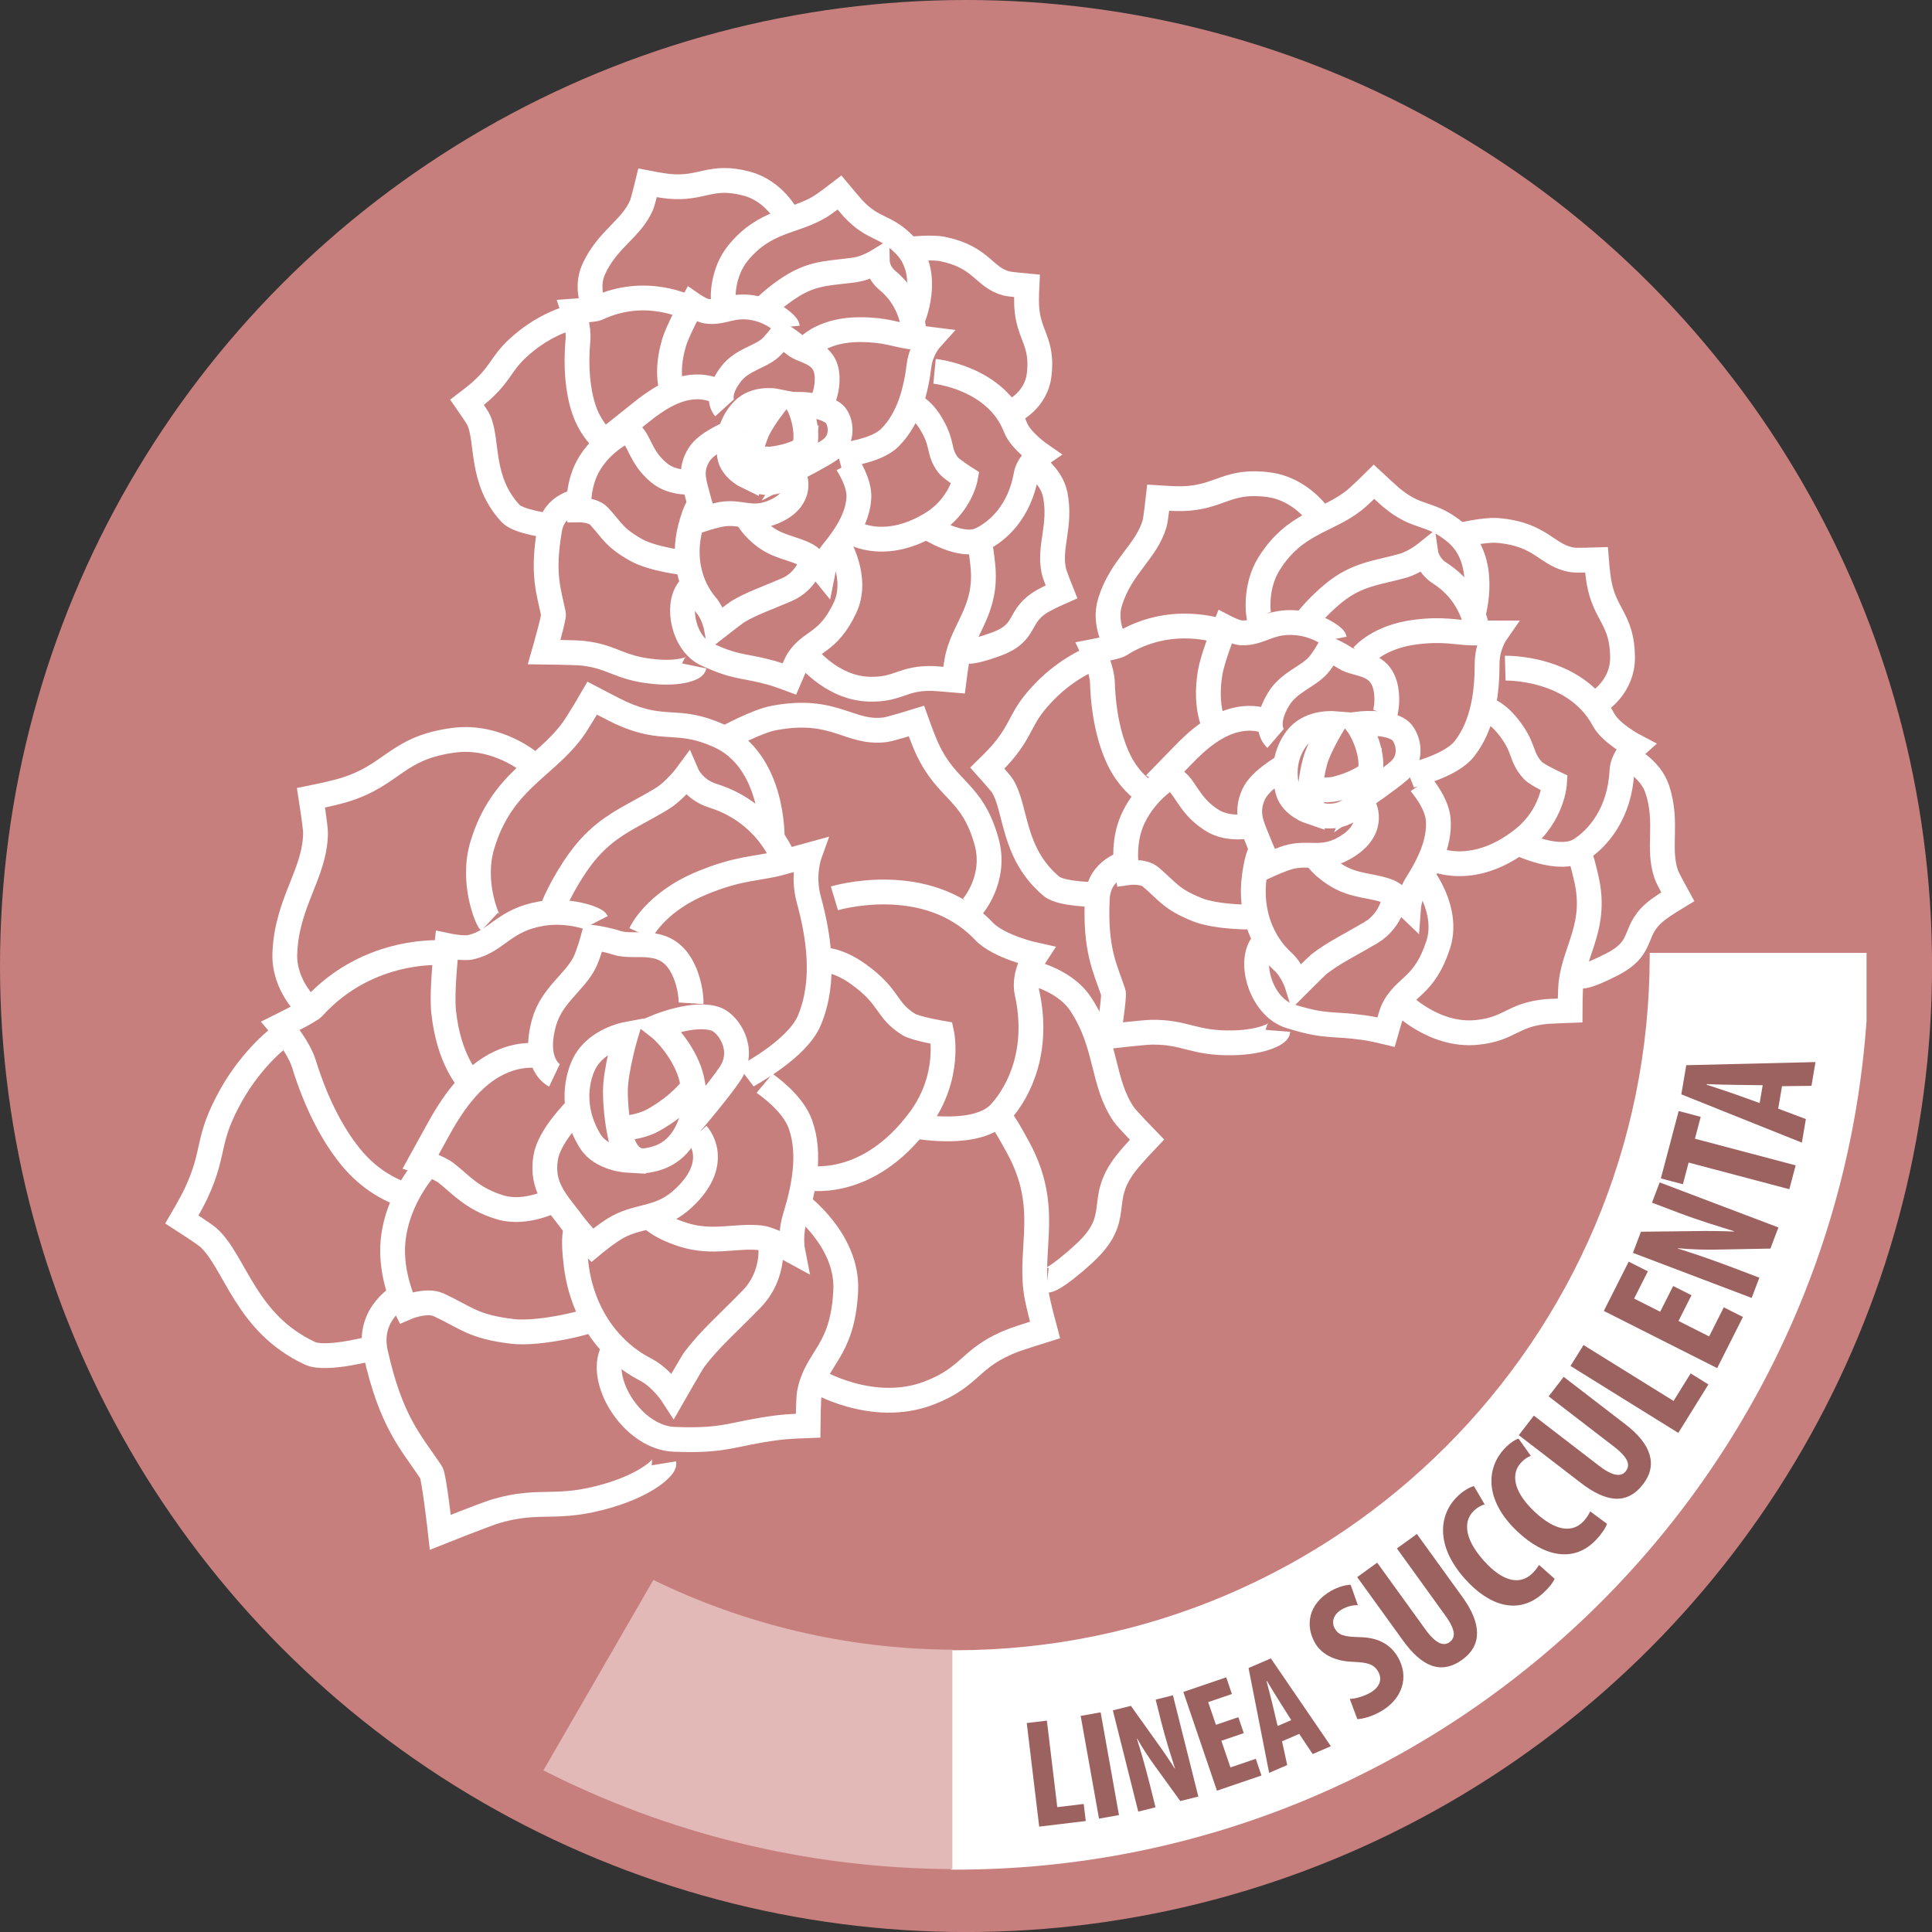 <?xml version="1.0" encoding="UTF-8" standalone="no"?>
<!-- Created with Inkscape (http://www.inkscape.org/) -->

<svg
   width="41.707mm"
   height="41.707mm"
   viewBox="0 0 41.707 41.707"
   version="1.1"
   id="svg5"
   xml:space="preserve"
   inkscape:version="1.2.1 (9c6d41e, 2022-07-14)"
   sodipodi:docname="coccarde-sito.svg"
   xmlns:inkscape="http://www.inkscape.org/namespaces/inkscape"
   xmlns:sodipodi="http://sodipodi.sourceforge.net/DTD/sodipodi-0.dtd"
   xmlns="http://www.w3.org/2000/svg"
   xmlns:svg="http://www.w3.org/2000/svg"><rect x="0" y="0" width="41.707" height="41.707" fill="#333333" stroke="none"/><sodipodi:namedview
     id="namedview7"
     pagecolor="#ffffff"
     bordercolor="#000000"
     borderopacity="0.25"
     inkscape:showpageshadow="2"
     inkscape:pageopacity="0.0"
     inkscape:pagecheckerboard="0"
     inkscape:deskcolor="#d1d1d1"
     inkscape:document-units="mm"
     showgrid="false"
     inkscape:zoom="2.3491106"
     inkscape:cx="426.97011"
     inkscape:cy="754.54089"
     inkscape:window-width="2560"
     inkscape:window-height="1327"
     inkscape:window-x="0"
     inkscape:window-y="25"
     inkscape:window-maximized="1"
     inkscape:current-layer="svg5" /><defs
     id="defs2" /><circle
     style="fill:#c77f7d;fill-opacity:1;stroke-width:0.265"
     id="path17985"
     cx="20.854"
     cy="20.854"
     r="20.854" /><g
     id="g7778-5"
     transform="matrix(0.353,0,0,-0.353,40.294,20.57)"><path
       d="m 0,0 h -13.263 c 0,-0.055 0.003,-0.104 0.003,-0.158 0,-23.429 -19.06,-42.489 -42.489,-42.489 -0.089,0 -0.176,0.005 -0.264,0.005 v -13.417 c 0.09,0 0.175,-0.006 0.264,-0.006 29.529,0 53.697,22.9 55.749,51.909 z"
       style="fill:#ffffff;fill-opacity:1;fill-rule:evenodd;stroke:none"
       id="path7780-8" /></g><g
     id="g7782-5"
     transform="matrix(0.353,0,0,-0.353,20.559,35.613)"><path
       d="M 0,0 C -6.548,0.04 -12.752,1.569 -18.285,4.266 L -25.009,-7.38 C -17.489,-11.198 -9,-13.374 0,-13.417 Z"
       style="fill:#e2b9b6;fill-opacity:1;fill-rule:nonzero;stroke:none"
       id="path7784-6" /></g><g
     id="g7786-7"
     transform="matrix(0.353,0,0,-0.353,22.165,37.196)"><path
       d="M 0,0 1.231,0.148 1.867,-5.144 3.483,-4.949 3.609,-5.993 0.761,-6.335 Z"
       style="fill:#9c6260;fill-opacity:1;fill-rule:nonzero;stroke:none"
       id="path7788-9" /></g><g
     id="g7790-4"
     transform="matrix(0.353,0,0,-0.353,23.76,36.965)"><path
       d="M 0,0 1.121,-6.283 -0.1,-6.501 -1.221,-0.218 Z"
       style="fill:#9c6260;fill-opacity:1;fill-rule:nonzero;stroke:none"
       id="path7792-1" /></g><g
     id="g7794-6"
     transform="matrix(0.353,0,0,-0.353,24.572,39.108)"><path
       d="M 0,0 -1.554,6.191 -0.451,6.468 1.115,4.273 C 1.425,3.853 1.92,3.127 2.228,2.639 L 2.246,2.643 C 2.048,3.276 1.693,4.34 1.408,5.479 L 1.064,6.848 2.121,7.112 3.674,0.922 2.571,0.645 1.033,2.769 C 0.693,3.229 0.22,3.951 -0.066,4.465 L -0.084,4.46 C 0.109,3.845 0.395,2.901 0.706,1.661 l 0.35,-1.396 z"
       style="fill:#9c6260;fill-opacity:1;fill-rule:nonzero;stroke:none"
       id="path7796-1" /></g><g
     id="g7798-2"
     transform="matrix(0.353,0,0,-0.353,26.85,37.414)"><path
       d="m 0,0 -1.371,-0.468 0.556,-1.63 1.549,0.529 0.348,-1.022 -2.723,-0.928 -2.056,6.038 2.624,0.894 0.347,-1.021 -1.451,-0.495 0.474,-1.388 1.37,0.467 z"
       style="fill:#9c6260;fill-opacity:1;fill-rule:nonzero;stroke:none"
       id="path7800-0" /></g><g
     id="g7802-4"
     transform="matrix(0.353,0,0,-0.353,27.875,37.133)"><path
       d="M 0,0 -0.721,1.144 C -0.936,1.475 -1.269,2.032 -1.486,2.392 L -1.512,2.381 c 0.108,-0.418 0.28,-1.056 0.366,-1.421 l 0.311,-1.32 z m -0.564,-1.296 0.316,-1.452 -1.105,-0.477 -1.259,6.411 1.365,0.588 3.67,-5.37 -1.113,-0.48 -0.823,1.234 z"
       style="fill:#9c6260;fill-opacity:1;fill-rule:nonzero;stroke:none"
       id="path7804-4" /></g><g
     id="g7806-5"
     transform="matrix(0.353,0,0,-0.353,29.138,36.675)"><path
       d="m 0,0 c 0.355,0.006 0.889,0.168 1.258,0.381 0.608,0.351 0.733,0.85 0.479,1.289 -0.282,0.489 -0.72,0.556 -1.503,0.596 -1.241,0.028 -2,0.535 -2.351,1.143 -0.623,1.078 -0.424,2.392 0.973,3.199 0.45,0.26 0.944,0.372 1.197,0.372 L 0.495,5.731 C 0.236,5.741 -0.116,5.684 -0.486,5.471 -1.045,5.147 -1.118,4.652 -0.916,4.304 -0.68,3.895 -0.359,3.8 0.613,3.776 1.823,3.757 2.534,3.263 2.944,2.554 3.653,1.326 3.213,-0.007 1.905,-0.763 1.366,-1.074 0.767,-1.234 0.462,-1.237 Z"
       style="fill:#9c6260;fill-opacity:1;fill-rule:nonzero;stroke:none"
       id="path7808-9" /></g><g
     id="g7810-7"
     transform="matrix(0.353,0,0,-0.353,29.73,33.734)"><path
       d="m 0,0 2.954,-4.091 c 0.668,-0.924 1.141,-1.009 1.468,-0.772 0.354,0.256 0.425,0.69 -0.263,1.642 L 1.205,0.87 2.429,1.753 5.228,-2.122 C 6.394,-3.737 6.411,-5.061 5.207,-5.931 3.891,-6.882 2.716,-6.337 1.583,-4.769 l -2.806,3.885 z"
       style="fill:#9c6260;fill-opacity:1;fill-rule:nonzero;stroke:none"
       id="path7812-5" /></g><g
     id="g7814-3"
     transform="matrix(0.353,0,0,-0.353,33.561,34.082)"><path
       d="m 0,0 c -0.095,-0.224 -0.359,-0.567 -0.746,-0.912 -1.489,-1.325 -3.275,-0.739 -4.746,0.913 -1.945,2.186 -1.49,4.118 -0.362,5.121 0.395,0.353 0.747,0.512 0.92,0.542 L -4.28,4.549 C -4.463,4.494 -4.655,4.416 -4.905,4.193 -5.542,3.627 -5.628,2.563 -4.35,1.126 c 1.234,-1.386 2.242,-1.461 2.93,-0.848 0.19,0.168 0.366,0.403 0.466,0.569 z"
       style="fill:#9c6260;fill-opacity:1;fill-rule:nonzero;stroke:none"
       id="path7816-9" /></g><g
     id="g7818-0"
     transform="matrix(0.353,0,0,-0.353,34.691,32.896)"><path
       d="m 0,0 c -0.075,-0.23 -0.309,-0.596 -0.664,-0.973 -1.367,-1.449 -3.197,-1.021 -4.806,0.496 -2.128,2.008 -1.842,3.972 -0.806,5.069 0.363,0.386 0.7,0.575 0.87,0.62 L -4.659,4.158 C -4.836,4.088 -5.021,3.993 -5.25,3.75 -5.835,3.131 -5.828,2.063 -4.43,0.743 c 1.349,-1.272 2.36,-1.26 2.992,-0.589 0.173,0.184 0.33,0.433 0.414,0.607 z"
       style="fill:#9c6260;fill-opacity:1;fill-rule:nonzero;stroke:none"
       id="path7820-5" /></g><g
     id="g7822-5"
     transform="matrix(0.353,0,0,-0.353,33.112,30.56)"><path
       d="M 0,0 3.997,-3.074 C 4.9,-3.77 5.377,-3.715 5.623,-3.396 5.89,-3.049 5.833,-2.613 4.902,-1.897 L 0.905,1.177 1.825,2.372 5.611,-0.54 C 7.19,-1.755 7.585,-3.017 6.68,-4.194 5.689,-5.48 4.409,-5.295 2.876,-4.115 l -3.796,2.92 z"
       style="fill:#9c6260;fill-opacity:1;fill-rule:nonzero;stroke:none"
       id="path7824-6" /></g><g
     id="g7826-3"
     transform="matrix(0.353,0,0,-0.353,33.903,29.488)"><path
       d="m 0,0 0.796,1.281 5.507,-3.419 1.044,1.683 1.086,-0.674 -1.84,-2.964 z"
       style="fill:#9c6260;fill-opacity:1;fill-rule:nonzero;stroke:none"
       id="path7828-2" /></g><g
     id="g7830-6"
     transform="matrix(0.353,0,0,-0.353,36.515,27.961)"><path
       d="m 0,0 -0.794,-1.573 1.872,-0.945 0.898,1.78 1.171,-0.592 -1.577,-3.126 -6.931,3.496 1.52,3.014 1.172,-0.592 -0.84,-1.666 1.594,-0.804 0.794,1.573 z"
       style="fill:#9c6260;fill-opacity:1;fill-rule:nonzero;stroke:none"
       id="path7832-8" /></g><g
     id="g7834-9"
     transform="matrix(0.353,0,0,-0.353,37.814,28.019)"><path
       d="m 0,0 -7.261,2.756 0.49,1.293 3.281,0.037 c 0.636,0.018 1.703,0.006 2.406,-0.026 l 0.008,0.021 C -1.847,4.324 -3.154,4.71 -4.49,5.217 L -6.096,5.826 -5.625,7.065 1.636,4.309 1.145,3.017 -2.045,2.958 C -2.742,2.938 -3.791,2.967 -4.503,3.04 L -4.512,3.019 C -3.763,2.784 -2.622,2.412 -1.167,1.86 L 0.47,1.238 Z"
       style="fill:#9c6260;fill-opacity:1;fill-rule:nonzero;stroke:none"
       id="path7836-1" /></g><g
     id="g7838-4"
     transform="matrix(0.353,0,0,-0.353,36.453,25.097)"><path
       d="M 0,0 -0.35,-1.325 -1.698,-0.97 -0.608,3.152 0.739,2.796 0.386,1.459 6.546,-0.17 6.16,-1.629 Z"
       style="fill:#9c6260;fill-opacity:1;fill-rule:nonzero;stroke:none"
       id="path7840-8" /></g><g
     id="g7842-8"
     transform="matrix(0.353,0,0,-0.353,38.052,23.427)"><path
       d="m 0,0 -1.643,0.021 c -0.478,0 -1.268,0.029 -1.779,0.045 L -3.428,0.032 c 0.498,-0.166 1.262,-0.412 1.692,-0.567 L -0.185,-1.09 Z M 0.949,-1.434 2.64,-2.07 2.396,-3.512 -4.976,-0.559 -4.674,1.224 3.229,1.415 2.983,-0.038 1.182,-0.06 Z"
       style="fill:#9c6260;fill-opacity:1;fill-rule:nonzero;stroke:none"
       id="path7844-7" /></g><g
     id="g7846-1"
     transform="matrix(0.353,0,0,-0.353,6.655,21.756)"><path
       d="m 0,0 c 0,0 -1.508,1.347 -1.434,3.322 0.113,3.129 1.84,4.863 1.878,7.356 0.006,0.351 -0.278,2.163 -0.278,2.163 0,0 1.286,0.257 1.991,0.47 3.052,0.916 3.212,2.604 6.78,3.057 2.589,0.331 4.723,-1.368 4.812,-1.573"
       style="fill:none;stroke:#ffffff;stroke-width:1.517;stroke-linecap:butt;stroke-linejoin:miter;stroke-miterlimit:10;stroke-dasharray:none;stroke-opacity:1"
       id="path7848-9" /></g><g
     id="g7850-3"
     transform="matrix(0.353,0,0,-0.353,15.661,15.937)"><path
       d="m 0,0 c 0,0 1.894,1.042 2.967,1.24 3.745,0.699 4.581,-1.007 6.811,-0.719 0.315,0.041 1.897,0.53 1.897,0.53 0,0 0.394,-1.114 0.676,-1.716 1.217,-2.606 2.747,-2.527 3.615,-5.652 0.634,-2.271 -0.845,-4.03 -1.017,-4.135"
       style="fill:none;stroke:#ffffff;stroke-width:1.517;stroke-linecap:butt;stroke-linejoin:miter;stroke-miterlimit:10;stroke-dasharray:none;stroke-opacity:1"
       id="path7852-1" /></g><g
     id="g7854-1"
     transform="matrix(0.353,0,0,-0.353,10.13,23.341)"><path
       d="m 0,0 c 0,0 -1.253,1.26 -1.567,4.256 -0.134,1.305 0.186,4.047 0.186,4.047 0,0 1.008,-0.216 1.476,-0.107 1.638,0.387 1.997,1.657 4.323,2.054 1.692,0.287 3.289,-0.317 3.381,-0.495"
       style="fill:none;stroke:#ffffff;stroke-width:1.517;stroke-linecap:butt;stroke-linejoin:miter;stroke-miterlimit:10;stroke-dasharray:none;stroke-opacity:1"
       id="path7856-4" /></g><g
     id="g7858-9"
     transform="matrix(0.353,0,0,-0.353,8.06,29.097)"><path
       d="m 0,0 c 0,0 -2.88,-0.791 -3.87,-0.335 -3.952,1.834 -4.554,5.556 -6.21,7.076 -0.234,0.213 -1.627,1.11 -1.627,1.11 0,0 0.599,1.02 0.877,1.622 1.212,2.61 0.559,3.182 2.151,6.007 1.253,2.23 3.064,3.724 3.253,3.659"
       style="fill:none;stroke:#ffffff;stroke-width:1.517;stroke-linecap:butt;stroke-linejoin:miter;stroke-miterlimit:10;stroke-dasharray:none;stroke-opacity:1"
       id="path7860-5" /></g><g
     id="g7862-9"
     transform="matrix(0.353,0,0,-0.353,8.684,27.943)"><path
       d="m 0,0 c 0,0 -2.185,-1.119 -1.633,-3.578 0.954,-4.251 2.152,-5.437 3.402,-7.306 0.177,-0.262 0.559,-3.663 0.559,-3.663 0,0 2.786,1.111 3.42,1.297 2.765,0.799 3.656,-0.005 6.89,0.958 2.453,0.732 3.395,1.764 3.363,1.962"
       style="fill:none;stroke:#ffffff;stroke-width:1.517;stroke-linecap:butt;stroke-linejoin:miter;stroke-miterlimit:10;stroke-dasharray:none;stroke-opacity:1"
       id="path7864-0" /></g><g
     id="g7866-9"
     transform="matrix(0.353,0,0,-0.353,16.669,18.099)"><path
       d="m 0,0 c 0,0 0.134,4.771 -3.28,6.288 -2.583,1.146 -3.289,0.169 -5.974,1.39 -0.287,0.132 -1.751,0.897 -1.751,0.897 0,0 -0.83,-1.439 -1.226,-1.974 -1.713,-2.31 -4.324,-3.113 -5.495,-7.019 -0.68,-2.261 0.3,-4.533 0.449,-4.673"
       style="fill:none;stroke:#ffffff;stroke-width:1.517;stroke-linecap:butt;stroke-linejoin:miter;stroke-miterlimit:10;stroke-dasharray:none;stroke-opacity:1"
       id="path7868-3" /></g><g
     id="g7870-4"
     transform="matrix(0.353,0,0,-0.353,9.592,20.569)"><path
       d="m 0,0 c 0,0 -4.596,0.436 -8.023,-3.354 -0.203,-0.221 -1.986,-1.104 -1.986,-1.104 0,0 1.096,-1.276 1.428,-2.347 0.756,-2.455 1.825,-4.492 3.031,-5.888 1.449,-1.671 3.209,-2.19 3.403,-2.145"
       style="fill:none;stroke:#ffffff;stroke-width:1.517;stroke-linecap:butt;stroke-linejoin:miter;stroke-miterlimit:10;stroke-dasharray:none;stroke-opacity:1"
       id="path7872-0" /></g><g
     id="g7874-7"
     transform="matrix(0.353,0,0,-0.353,16.959,18.649)"><path
       d="m 0,0 c 0,0 -0.954,3.082 -4.457,4.172 -1.158,0.359 -1.564,1.295 -1.564,1.295 0,0 -0.729,-0.994 -1.583,-1.508 -1.953,-1.18 -3.526,-1.664 -5.034,-3.775 -1.022,-1.431 -1.727,-3.006 -1.641,-3.112"
       style="fill:none;stroke:#ffffff;stroke-width:1.517;stroke-linecap:butt;stroke-linejoin:miter;stroke-miterlimit:10;stroke-dasharray:none;stroke-opacity:1"
       id="path7876-5" /></g><g
     id="g7878-7"
     transform="matrix(0.353,0,0,-0.353,18.013,19.393)"><path
       d="m 0,0 c 0,0 5.621,1.699 9.139,-2.006 0.922,-0.973 3.174,-1.461 3.174,-1.461 0,0 -0.783,-1.197 -0.538,-2.294 0.759,-3.43 -0.396,-5.966 -1.634,-7.337 -1.397,-1.543 -5.036,-0.846 -5.234,-0.835"
       style="fill:none;stroke:#ffffff;stroke-width:1.517;stroke-linecap:butt;stroke-linejoin:miter;stroke-miterlimit:10;stroke-dasharray:none;stroke-opacity:1"
       id="path7880-5" /></g><g
     id="g7882-0"
     transform="matrix(0.353,0,0,-0.353,22.194,20.985)"><path
       d="m 0,0 c 0,0 2.179,-0.386 3.219,-1.962 1.65,-2.498 1.282,-4.781 2.636,-6.744 0.187,-0.277 1.414,-1.538 1.414,-1.538 0,0 -0.851,-0.892 -1.277,-1.437 -1.846,-2.362 -0.093,-3.277 -2.593,-5.553 -1.819,-1.657 -2.225,-1.612 -2.225,-1.612"
       style="fill:none;stroke:#ffffff;stroke-width:1.517;stroke-linecap:butt;stroke-linejoin:miter;stroke-miterlimit:10;stroke-dasharray:none;stroke-opacity:1"
       id="path7884-6" /></g><g
     id="g7886-4"
     transform="matrix(0.353,0,0,-0.353,17.223,25.97)"><path
       d="m 0,0 c 0,0 3.081,-2.212 2.93,-5.357 -0.184,-3.805 -1.826,-4.081 -2.228,-6.29 -0.059,-0.314 -0.074,-1.968 -0.074,-1.968 0,0 -1.186,-0.039 -1.844,-0.122 -2.853,-0.365 -3.101,-0.841 -6.344,-0.714 -2.355,0.089 -4.379,3.097 -3.911,4.984 0.098,0.393 0.287,0.608 0.287,0.608"
       style="fill:none;stroke:#ffffff;stroke-width:1.517;stroke-linecap:butt;stroke-linejoin:miter;stroke-miterlimit:10;stroke-dasharray:none;stroke-opacity:1"
       id="path7888-7" /></g><g
     id="g7890-8"
     transform="matrix(0.353,0,0,-0.353,17.589,29.792)"><path
       d="m 0,0 c 0,0 3.517,-2.137 7.001,-0.788 2.641,1.017 2.445,2.206 5.207,3.244 0.296,0.113 1.872,0.607 1.872,0.607 0,0 -0.435,1.605 -0.536,2.261 -0.424,2.844 0.853,5.259 -1.085,8.852 -1.119,2.074 -1.193,1.928 -1.398,1.92"
       style="fill:none;stroke:#ffffff;stroke-width:1.517;stroke-linecap:butt;stroke-linejoin:miter;stroke-miterlimit:10;stroke-dasharray:none;stroke-opacity:1"
       id="path7892-4" /></g><g
     id="g7894-0"
     transform="matrix(0.353,0,0,-0.353,13.831,20.146)"><path
       d="m 0,0 c 0,0 0.83,1.864 3.737,3.07 2.276,0.944 3.363,0.859 4.694,1.202 0.26,0.068 1.89,0.516 1.89,0.516 0,0 -0.445,-1.244 -0.048,-2.702 0.608,-2.226 1.061,-4.993 0.039,-7.421 C 9.574,-7.091 6.605,-8.644 6.448,-8.762"
       style="fill:none;stroke:#ffffff;stroke-width:1.517;stroke-linecap:butt;stroke-linejoin:miter;stroke-miterlimit:10;stroke-dasharray:none;stroke-opacity:1"
       id="path7896-0" /></g><g
     id="g7898-6"
     transform="matrix(0.353,0,0,-0.353,11.986,25.895)"><path
       d="m 0,0 c 0,0 -1.76,-0.96 -3.363,-0.478 -1.719,0.519 -2.401,1.396 -3.301,2.095 -0.475,0.368 -1.562,0.711 -1.562,0.711 0,0 0.468,0.842 1.02,1.853 0.841,1.541 2.029,3.375 3.834,4.203 1.301,0.598 2.338,0.419 2.599,0.389"
       style="fill:none;stroke:#ffffff;stroke-width:1.517;stroke-linecap:butt;stroke-linejoin:miter;stroke-miterlimit:10;stroke-dasharray:none;stroke-opacity:1"
       id="path7900-2" /></g><g
     id="g7902-4"
     transform="matrix(0.353,0,0,-0.353,15.055,24.486)"><path
       d="m 0,0 c 0,0 1.538,-1.652 -0.809,-3.873 -1.439,-1.363 -2.633,-1.025 -4.065,-1.796 -0.596,-0.319 -1.562,-1.123 -1.562,-1.123 0,0 -0.654,0.632 -1.247,1.43 -0.901,1.22 -1.902,2.129 -1.591,3.955 0.222,1.318 1.798,2.86 1.893,2.977"
       style="fill:none;stroke:#ffffff;stroke-width:1.517;stroke-linecap:butt;stroke-linejoin:miter;stroke-miterlimit:10;stroke-dasharray:none;stroke-opacity:1"
       id="path7904-7" /></g><g
     id="g7906-4"
     transform="matrix(0.353,0,0,-0.353,11.969,23.215)"><path
       d="m 0,0 c 0,0 -1.356,0.645 -0.637,3.231 0.462,1.665 1.885,2.468 2.487,3.686 0.249,0.504 0.521,1.515 0.521,1.515 0,0 0.723,-0.092 1.473,-0.332 C 4.99,7.738 6.875,8.621 7.897,6.446 8.354,5.469 8.362,4.535 8.354,4.41"
       style="fill:none;stroke:#ffffff;stroke-width:1.517;stroke-linecap:butt;stroke-linejoin:miter;stroke-miterlimit:10;stroke-dasharray:none;stroke-opacity:1"
       id="path7908-1" /></g><g
     id="g7910-8"
     transform="matrix(0.353,0,0,-0.353,17.626,20.748)"><path
       d="m 0,0 c 0.142,0.143 1.187,0.196 2.581,-0.811 1.964,-1.419 1.629,-2.172 3.058,-3.062 0.406,-0.254 2.02,-0.533 2.02,-0.533 0,0 0.578,-2.656 -1.327,-5.249 -3.269,-4.444 -7.017,-3.584 -7.017,-3.584"
       style="fill:none;stroke:#ffffff;stroke-width:1.517;stroke-linecap:butt;stroke-linejoin:miter;stroke-miterlimit:10;stroke-dasharray:none;stroke-opacity:1"
       id="path7912-5" /></g><g
     id="g7914-8"
     transform="matrix(0.353,0,0,-0.353,16.627,26.786)"><path
       d="m 0,0 c 0,0 0.391,-1.988 -1.144,-3.567 -1.544,-1.588 -2.501,-2.382 -3.488,-3.677 -0.159,-0.214 -1.309,-2.225 -1.309,-2.225 0,0 -0.703,1.096 -1.698,1.605 -2.053,1.05 -3.807,3.221 -4.216,6.29 -0.252,1.903 -0.024,2.238 0.023,2.428"
       style="fill:none;stroke:#ffffff;stroke-width:1.517;stroke-linecap:butt;stroke-linejoin:miter;stroke-miterlimit:10;stroke-dasharray:none;stroke-opacity:1"
       id="path7916-9" /></g><g
     id="g7918-9"
     transform="matrix(0.353,0,0,-0.353,12.846,28.451)"><path
       d="m 0,0 c -0.057,-0.195 -3.343,-1.027 -5.046,-0.824 -2.409,0.285 -2.798,0.821 -4.504,1.62 -0.779,0.365 -2.021,-0.174 -2.021,-0.174 0,0 -0.987,1.968 -0.785,4.073 0.269,2.795 2.186,4.734 2.186,4.734"
       style="fill:none;stroke:#ffffff;stroke-width:1.517;stroke-linecap:butt;stroke-linejoin:miter;stroke-miterlimit:10;stroke-dasharray:none;stroke-opacity:1"
       id="path7920-9" /></g><g
     id="g7922-3"
     transform="matrix(0.353,0,0,-0.353,14.007,26.245)"><path
       d="m 0,0 c 0,0 0.471,-0.633 2.065,-1.149 1.84,-0.599 3.287,-0.021 4.797,-0.205 0.593,-0.071 1.936,-0.806 1.936,-0.806 0,0 -0.193,0.975 0.144,2.074 C 9.455,1.592 9.936,3.725 9.269,5.593 8.786,6.942 7.186,8.01 7.076,8.102"
       style="fill:none;stroke:#ffffff;stroke-width:1.517;stroke-linecap:butt;stroke-linejoin:miter;stroke-miterlimit:10;stroke-dasharray:none;stroke-opacity:1"
       id="path7924-3" /></g><g
     id="g7926-7"
     transform="matrix(0.353,0,0,-0.353,14.203,22.158)"><path
       d="M 0,0 C 0,0 2.284,0.945 3.582,0.437 4.302,0.154 5.401,-1.393 4.414,-2.889 3.84,-3.762 2.163,-5.748 2.163,-5.748 c 0,0 0.308,1.86 -0.38,3.375 C 1.09,-0.839 0,0 0,0 Z"
       style="fill:none;stroke:#ffffff;stroke-width:1.517;stroke-linecap:butt;stroke-linejoin:miter;stroke-miterlimit:10;stroke-dasharray:none;stroke-opacity:1"
       id="path7928-7" /></g><g
     id="g7930-3"
     transform="matrix(0.353,0,0,-0.353,13.513,22.33)"><path
       d="m 0,0 c 0,0 -1.79,-0.337 -2.524,-1.734 -0.413,-0.776 -0.96,-2.704 0.346,-4.808 0.666,-1.068 2.252,-1.155 2.252,-1.155 0,0 -0.705,1.757 -0.72,4.189 C -0.655,-2.219 0,0 0,0 Z"
       style="fill:none;stroke:#ffffff;stroke-width:1.517;stroke-linecap:butt;stroke-linejoin:miter;stroke-miterlimit:10;stroke-dasharray:none;stroke-opacity:1"
       id="path7932-2" /></g><g
     id="g7934-5"
     transform="matrix(0.353,0,0,-0.353,13.379,24.367)"><path
       d="M 0,0 C 0,0 0.154,-2.183 1.666,-1.939 2.359,-1.826 3.654,-1.516 4.323,0.343 4.688,1.354 4.4,2.452 4.4,2.452 4.4,2.452 3.689,1.457 2.072,0.541 1.219,0.058 0,0 0,0 Z"
       style="fill:none;stroke:#ffffff;stroke-width:1.517;stroke-linecap:butt;stroke-linejoin:miter;stroke-miterlimit:10;stroke-dasharray:none;stroke-opacity:1"
       id="path7936-6" /></g><g
     id="g7938-3"
     transform="matrix(0.353,0,0,-0.353,12.83,6.633)"><path
       d="m 0,0 c 0,0 -0.563,1.173 -0.036,2.332 0.836,1.834 2.288,2.443 2.925,3.917 0.089,0.208 0.367,1.357 0.367,1.357 0,0 0.83,-0.163 1.301,-0.21 2.045,-0.204 2.551,0.763 4.786,0.157 1.626,-0.439 2.482,-1.975 2.485,-2.118"
       style="fill:none;stroke:#ffffff;stroke-width:1.517;stroke-linecap:butt;stroke-linejoin:miter;stroke-miterlimit:10;stroke-dasharray:none;stroke-opacity:1"
       id="path7940-4" /></g><g
     id="g7942-0"
     transform="matrix(0.353,0,0,-0.353,19.623,5.38)"><path
       d="m 0,0 c 0,0 1.387,0.154 2.071,0.009 2.404,-0.504 2.484,-1.726 3.882,-2.101 0.195,-0.054 1.259,-0.151 1.259,-0.151 0,0 -0.038,-0.759 -0.018,-1.189 C 7.277,-5.28 8.208,-5.609 7.959,-7.684 7.778,-9.191 6.466,-9.876 6.338,-9.896"
       style="fill:none;stroke:#ffffff;stroke-width:1.517;stroke-linecap:butt;stroke-linejoin:miter;stroke-miterlimit:10;stroke-dasharray:none;stroke-opacity:1"
       id="path7944-6" /></g><g
     id="g7946-0"
     transform="matrix(0.353,0,0,-0.353,14.512,8.431)"><path
       d="m 0,0 c 0,0 -0.442,1.059 0.109,2.921 0.241,0.808 1.106,2.364 1.106,2.364 0,0 0.545,-0.376 0.85,-0.427 C 3.138,4.687 3.662,5.354 5.146,5.02 6.226,4.775 7.025,4.024 7.037,3.894"
       style="fill:none;stroke:#ffffff;stroke-width:1.517;stroke-linecap:butt;stroke-linejoin:miter;stroke-miterlimit:10;stroke-dasharray:none;stroke-opacity:1"
       id="path7948-4" /></g><g
     id="g7950-0"
     transform="matrix(0.353,0,0,-0.353,11.864,11.351)"><path
       d="m 0,0 c 0,0 -1.908,0.237 -2.386,0.753 -1.902,2.062 -1.347,4.427 -1.961,5.739 -0.086,0.184 -0.696,1.06 -0.696,1.06 0,0 0.607,0.461 0.921,0.751 1.363,1.257 1.114,1.758 2.756,3.051 1.295,1.019 2.738,1.463 2.836,1.378"
       style="fill:none;stroke:#ffffff;stroke-width:1.517;stroke-linecap:butt;stroke-linejoin:miter;stroke-miterlimit:10;stroke-dasharray:none;stroke-opacity:1"
       id="path7952-5" /></g><g
     id="g7954-6"
     transform="matrix(0.353,0,0,-0.353,12.519,10.817)"><path
       d="m 0,0 c 0,0 -1.576,-0.131 -1.852,-1.73 -0.474,-2.765 -0.053,-3.767 0.235,-5.186 0.038,-0.202 -0.57,-2.318 -0.57,-2.318 0,0 1.932,-0.023 2.359,-0.071 1.841,-0.201 2.176,-0.9 4.335,-1.12 1.641,-0.166 2.457,0.217 2.483,0.344"
       style="fill:none;stroke:#ffffff;stroke-width:1.517;stroke-linecap:butt;stroke-linejoin:miter;stroke-miterlimit:10;stroke-dasharray:none;stroke-opacity:1"
       id="path7956-8" /></g><g
     id="g7958-5"
     transform="matrix(0.353,0,0,-0.353,19.693,6.915)"><path
       d="m 0,0 c 0,0 1.251,2.811 -0.411,4.55 -1.254,1.318 -1.914,0.91 -3.215,2.297 -0.14,0.149 -0.821,0.965 -0.821,0.965 0,0 -0.848,-0.655 -1.215,-0.876 -1.588,-0.955 -3.34,-0.791 -4.999,-2.831 -0.96,-1.178 -0.934,-2.773 -0.88,-2.891"
       style="fill:none;stroke:#ffffff;stroke-width:1.517;stroke-linecap:butt;stroke-linejoin:miter;stroke-miterlimit:10;stroke-dasharray:none;stroke-opacity:1"
       id="path7960-3" /></g><g
     id="g7962-7"
     transform="matrix(0.353,0,0,-0.353,14.871,6.648)"><path
       d="m 0,0 c 0,0 -2.628,1.389 -5.6,-0.026 -0.174,-0.081 -1.455,-0.169 -1.455,-0.169 0,0 0.341,-1.03 0.273,-1.75 -0.152,-1.648 -0.015,-3.123 0.361,-4.25 0.45,-1.352 1.372,-2.094 1.496,-2.114"
       style="fill:none;stroke:#ffffff;stroke-width:1.517;stroke-linecap:butt;stroke-linejoin:miter;stroke-miterlimit:10;stroke-dasharray:none;stroke-opacity:1"
       id="path7964-6" /></g><g
     id="g7966-8"
     transform="matrix(0.353,0,0,-0.353,19.73,7.314)"><path
       d="m 0,0 c 0,0 0.189,2.071 -1.63,3.579 -0.601,0.498 -0.613,1.155 -0.613,1.155 0,0 -0.676,-0.413 -1.313,-0.51 C -5.008,4.003 -6.066,4.101 -7.482,3.212 -8.439,2.611 -9.248,1.847 -9.225,1.763"
       style="fill:none;stroke:#ffffff;stroke-width:1.517;stroke-linecap:butt;stroke-linejoin:miter;stroke-miterlimit:10;stroke-dasharray:none;stroke-opacity:1"
       id="path7968-6" /></g><g
     id="g7970-7"
     transform="matrix(0.353,0,0,-0.353,20.175,8.016)"><path
       d="m 0,0 c 0,0 3.767,-0.369 4.952,-3.438 0.311,-0.806 1.528,-1.65 1.528,-1.65 0,0 -0.758,-0.522 -0.882,-1.234 -0.389,-2.231 -1.702,-3.458 -2.774,-3.967 -1.212,-0.578 -3.206,0.731 -3.321,0.785"
       style="fill:none;stroke:#ffffff;stroke-width:1.517;stroke-linecap:butt;stroke-linejoin:miter;stroke-miterlimit:10;stroke-dasharray:none;stroke-opacity:1"
       id="path7972-1" /></g><g
     id="g7974-8"
     transform="matrix(0.353,0,0,-0.353,22.274,9.992)"><path
       d="m 0,0 c 0,0 1.203,-0.763 1.435,-1.958 0.37,-1.894 -0.413,-3.162 -0.086,-4.663 0.044,-0.213 0.464,-1.265 0.464,-1.265 0,0 -0.725,-0.32 -1.114,-0.54 -1.679,-0.954 -0.859,-1.929 -2.907,-2.672 -1.49,-0.54 -1.721,-0.414 -1.721,-0.414"
       style="fill:none;stroke:#ffffff;stroke-width:1.517;stroke-linecap:butt;stroke-linejoin:miter;stroke-miterlimit:10;stroke-dasharray:none;stroke-opacity:1"
       id="path7976-4" /></g><g
     id="g7978-9"
     transform="matrix(0.353,0,0,-0.353,18.09,11.739)"><path
       d="m 0,0 c 0,0 1.292,-2.073 0.43,-3.911 -1.046,-2.219 -2.089,-1.981 -2.874,-3.198 -0.111,-0.171 -0.529,-1.153 -0.529,-1.153 0,0 -0.714,0.268 -1.126,0.38 -1.789,0.484 -2.055,0.261 -3.952,1.131 -1.384,0.633 -1.849,2.923 -1.105,3.931 0.154,0.21 0.32,0.29 0.32,0.29"
       style="fill:none;stroke:#ffffff;stroke-width:1.517;stroke-linecap:butt;stroke-linejoin:miter;stroke-miterlimit:10;stroke-dasharray:none;stroke-opacity:1"
       id="path7980-7" /></g><g
     id="g7982-3"
     transform="matrix(0.353,0,0,-0.353,17.369,14.105)"><path
       d="m 0,0 c 0,0 1.57,-2.136 3.977,-2.19 1.819,-0.04 1.997,0.713 3.896,0.655 0.202,-0.008 1.266,-0.1 1.266,-0.1 0,0 0.132,1.063 0.234,1.479 0.447,1.798 1.798,2.922 1.528,5.537 -0.157,1.513 -0.236,1.441 -0.361,1.488"
       style="fill:none;stroke:#ffffff;stroke-width:1.517;stroke-linecap:butt;stroke-linejoin:miter;stroke-miterlimit:10;stroke-dasharray:none;stroke-opacity:1"
       id="path7984-1" /></g><g
     id="g7986-0"
     transform="matrix(0.353,0,0,-0.353,17.499,7.437)"><path
       d="M 0,0 C 0,0 0.954,0.906 2.983,0.909 4.568,0.912 5.194,0.595 6.071,0.474 6.243,0.45 7.324,0.316 7.324,0.316 c 0,0 -0.571,-0.633 -0.693,-1.598 C 6.447,-2.756 6.038,-4.517 4.832,-5.71 3.961,-6.574 1.81,-6.77 1.688,-6.803"
       style="fill:none;stroke:#ffffff;stroke-width:1.517;stroke-linecap:butt;stroke-linejoin:miter;stroke-miterlimit:10;stroke-dasharray:none;stroke-opacity:1"
       id="path7988-2" /></g><g
     id="g7990-3"
     transform="matrix(0.353,0,0,-0.353,14.989,10.408)"><path
       d="m 0,0 c 0,0 -1.283,-0.141 -2.121,0.542 -0.899,0.732 -1.088,1.42 -1.452,2.057 -0.193,0.335 -0.756,0.809 -0.756,0.809 0,0 0.486,0.385 1.064,0.853 0.88,0.71 2.036,1.51 3.316,1.562 0.922,0.035 1.493,-0.326 1.641,-0.406"
       style="fill:none;stroke:#ffffff;stroke-width:1.517;stroke-linecap:butt;stroke-linejoin:miter;stroke-miterlimit:10;stroke-dasharray:none;stroke-opacity:1"
       id="path7992-7" /></g><g
     id="g7994-1"
     transform="matrix(0.353,0,0,-0.353,17.163,10.323)"><path
       d="m 0,0 c 0,0 0.509,-1.362 -1.432,-2.108 -1.194,-0.458 -1.819,0.035 -2.865,-0.072 -0.432,-0.043 -1.206,-0.285 -1.206,-0.285 0,0 -0.234,0.537 -0.392,1.159 -0.233,0.947 -0.61,1.734 0.025,2.745 0.456,0.731 1.774,1.263 1.86,1.309"
       style="fill:none;stroke:#ffffff;stroke-width:1.517;stroke-linecap:butt;stroke-linejoin:miter;stroke-miterlimit:10;stroke-dasharray:none;stroke-opacity:1"
       id="path7996-8" /></g><g
     id="g7998-9"
     transform="matrix(0.353,0,0,-0.353,15.638,8.807)"><path
       d="m 0,0 c 0,0 -0.651,0.717 0.409,2.083 0.685,0.877 1.731,1.006 2.389,1.582 0.269,0.24 0.681,0.773 0.681,0.773 0,0 0.409,-0.231 0.797,-0.557 C 4.872,3.382 6.211,3.445 6.282,1.899 6.314,1.204 6.093,0.647 6.058,0.574"
       style="fill:none;stroke:#ffffff;stroke-width:1.517;stroke-linecap:butt;stroke-linejoin:miter;stroke-miterlimit:10;stroke-dasharray:none;stroke-opacity:1"
       id="path8000-3" /></g><g
     id="g8002-7"
     transform="matrix(0.353,0,0,-0.353,19.612,8.728)"><path
       d="m 0,0 c 0.118,0.049 0.755,-0.177 1.339,-1.117 0.821,-1.329 0.435,-1.696 1.067,-2.575 0.181,-0.25 1.075,-0.817 1.075,-0.817 0,0 -0.311,-1.721 -2.083,-2.797 -3.037,-1.844 -5.055,-0.412 -5.055,-0.412"
       style="fill:none;stroke:#ffffff;stroke-width:1.517;stroke-linecap:butt;stroke-linejoin:miter;stroke-miterlimit:10;stroke-dasharray:none;stroke-opacity:1"
       id="path8004-4" /></g><g
     id="g8006-8"
     transform="matrix(0.353,0,0,-0.353,17.534,12.079)"><path
       d="M 0,0 C 0,0 -0.255,-1.278 -1.556,-1.843 -2.865,-2.409 -3.63,-2.647 -4.537,-3.177 -4.685,-3.264 -5.861,-4.18 -5.861,-4.18 c 0,0 -0.152,0.825 -0.617,1.373 -0.965,1.131 -1.478,2.855 -0.968,4.782 0.316,1.194 0.536,1.339 0.61,1.44"
       style="fill:none;stroke:#ffffff;stroke-width:1.517;stroke-linecap:butt;stroke-linejoin:miter;stroke-miterlimit:10;stroke-dasharray:none;stroke-opacity:1"
       id="path8008-0" /></g><g
     id="g8010-4"
     transform="matrix(0.353,0,0,-0.353,14.873,12.142)"><path
       d="m 0,0 c -0.079,-0.101 -2.239,0.211 -3.206,0.75 -1.365,0.762 -1.466,1.177 -2.284,2.071 -0.376,0.41 -1.247,0.395 -1.247,0.395 0,0 -0.105,1.413 0.533,2.616 0.848,1.6 2.465,2.284 2.465,2.284"
       style="fill:none;stroke:#ffffff;stroke-width:1.517;stroke-linecap:butt;stroke-linejoin:miter;stroke-miterlimit:10;stroke-dasharray:none;stroke-opacity:1"
       id="path8012-0" /></g><g
     id="g8014-5"
     transform="matrix(0.353,0,0,-0.353,16.107,11.113)"><path
       d="M 0,0 C 0,0 0.124,-0.492 0.945,-1.191 1.896,-2 2.897,-2.012 3.754,-2.492 4.089,-2.68 4.708,-3.447 4.708,-3.447 c 0,0 0.125,0.628 0.599,1.2 0.714,0.872 1.523,2.025 1.589,3.302 0.041,0.922 -0.65,1.951 -0.694,2.033"
       style="fill:none;stroke:#ffffff;stroke-width:1.517;stroke-linecap:butt;stroke-linejoin:miter;stroke-miterlimit:10;stroke-dasharray:none;stroke-opacity:1"
       id="path8016-7" /></g><g
     id="g8018-0"
     transform="matrix(0.353,0,0,-0.353,17.228,8.726)"><path
       d="m 0,0 c 0,0 1.591,0 2.24,-0.622 0.359,-0.344 0.634,-1.535 -0.32,-2.184 -0.558,-0.38 -2.048,-1.15 -2.048,-1.15 0,0 0.641,1.031 0.605,2.102 C 0.441,-0.768 0,0 0,0 Z"
       style="fill:none;stroke:#ffffff;stroke-width:1.517;stroke-linecap:butt;stroke-linejoin:miter;stroke-miterlimit:10;stroke-dasharray:none;stroke-opacity:1"
       id="path8020-0" /></g><g
     id="g8022-5"
     transform="matrix(0.353,0,0,-0.353,16.775,8.66)"><path
       d="m 0,0 c 0,0 -1.149,0.239 -1.933,-0.411 -0.432,-0.36 -1.235,-1.375 -0.971,-2.948 0.133,-0.801 1.054,-1.243 1.054,-1.243 0,0 0.016,1.22 0.602,2.673 C -0.937,-1.158 0,0 0,0 Z"
       style="fill:none;stroke:#ffffff;stroke-width:1.517;stroke-linecap:butt;stroke-linejoin:miter;stroke-miterlimit:10;stroke-dasharray:none;stroke-opacity:1"
       id="path8024-6" /></g><g
     id="g8026-7"
     transform="matrix(0.353,0,0,-0.353,16.195,9.84)"><path
       d="m 0,0 c 0,0 -0.444,-1.337 0.516,-1.562 0.438,-0.103 1.286,-0.237 2.141,0.706 0.466,0.512 0.564,1.235 0.564,1.235 0,0 -0.667,-0.415 -1.855,-0.565 C 0.737,-0.264 0,0 0,0 Z"
       style="fill:none;stroke:#ffffff;stroke-width:1.517;stroke-linecap:butt;stroke-linejoin:miter;stroke-miterlimit:10;stroke-dasharray:none;stroke-opacity:1"
       id="path8028-8" /></g><g
     id="g8030-0"
     transform="matrix(0.353,0,0,-0.353,24.095,13.906)"><path
       d="m 0,0 c 0,0 -0.798,1.231 -0.368,2.598 0.679,2.169 2.217,3.051 2.723,4.788 0.069,0.244 0.216,1.567 0.216,1.567 0,0 0.949,-0.066 1.486,-0.054 2.31,0.06 2.743,1.209 5.324,0.845 1.879,-0.264 3.046,-1.86 3.07,-2.02"
       style="fill:none;stroke:#ffffff;stroke-width:1.517;stroke-linecap:butt;stroke-linejoin:miter;stroke-miterlimit:10;stroke-dasharray:none;stroke-opacity:1"
       id="path8032-6" /></g><g
     id="g8034-5"
     transform="matrix(0.353,0,0,-0.353,31.509,11.557)"><path
       d="m 0,0 c 0,0 1.525,0.367 2.313,0.3 2.756,-0.228 3.014,-1.58 4.629,-1.806 0.228,-0.032 1.428,0.009 1.428,0.009 0,0 0.066,-0.857 0.149,-1.33 0.352,-2.057 1.437,-2.294 1.446,-4.645 0.009,-1.712 -1.361,-2.658 -1.503,-2.7"
       style="fill:none;stroke:#ffffff;stroke-width:1.517;stroke-linecap:butt;stroke-linejoin:miter;stroke-miterlimit:10;stroke-dasharray:none;stroke-opacity:1"
       id="path8036-7" /></g><g
     id="g8038-3"
     transform="matrix(0.353,0,0,-0.353,26.224,15.68)"><path
       d="m 0,0 c 0,0 -0.64,1.12 -0.284,3.277 0.154,0.94 0.907,2.798 0.907,2.798 0,0 0.66,-0.344 1.007,-0.359 C 2.851,5.675 3.346,6.495 5.05,6.327 6.288,6.205 7.29,5.478 7.319,5.334"
       style="fill:none;stroke:#ffffff;stroke-width:1.517;stroke-linecap:butt;stroke-linejoin:miter;stroke-miterlimit:10;stroke-dasharray:none;stroke-opacity:1"
       id="path8040-4" /></g><g
     id="g8042-3"
     transform="matrix(0.353,0,0,-0.353,23.675,19.311)"><path
       d="m 0,0 c 0,0 -2.166,-0.004 -2.771,0.506 -2.415,2.037 -2.125,4.757 -2.993,6.138 -0.121,0.195 -0.923,1.087 -0.923,1.087 0,0 0.613,0.599 0.923,0.967 1.346,1.595 0.999,2.117 2.65,3.792 1.306,1.322 2.856,2.02 2.977,1.938"
       style="fill:none;stroke:#ffffff;stroke-width:1.517;stroke-linecap:butt;stroke-linejoin:miter;stroke-miterlimit:10;stroke-dasharray:none;stroke-opacity:1"
       id="path8044-0" /></g><g
     id="g8046-4"
     transform="matrix(0.353,0,0,-0.353,24.332,18.623)"><path
       d="m 0,0 c 0,0 -1.742,-0.364 -1.825,-2.191 -0.145,-3.156 0.466,-4.215 0.984,-5.762 0.074,-0.218 -0.308,-2.67 -0.308,-2.67 0,0 2.157,0.246 2.64,0.255 2.086,0.029 2.557,-0.704 5.002,-0.648 1.858,0.043 2.714,0.584 2.726,0.731"
       style="fill:none;stroke:#ffffff;stroke-width:1.517;stroke-linecap:butt;stroke-linejoin:miter;stroke-miterlimit:10;stroke-dasharray:none;stroke-opacity:1"
       id="path8048-8" /></g><g
     id="g8050-7"
     transform="matrix(0.353,0,0,-0.353,31.801,13.262)"><path
       d="M 0,0 C 0,0 1.005,3.313 -1.094,5.025 -2.679,6.321 -3.36,5.774 -5.005,7.141 -5.183,7.289 -6.06,8.104 -6.06,8.104 c 0,0 -0.853,-0.849 -1.235,-1.147 -1.639,-1.289 -3.618,-1.353 -5.185,-3.861 -0.911,-1.451 -0.659,-3.23 -0.582,-3.354"
       style="fill:none;stroke:#ffffff;stroke-width:1.517;stroke-linecap:butt;stroke-linejoin:miter;stroke-miterlimit:10;stroke-dasharray:none;stroke-opacity:1"
       id="path8052-5" /></g><g
     id="g8054-9"
     transform="matrix(0.353,0,0,-0.353,26.378,13.637)"><path
       d="m 0,0 c 0,0 -3.132,1.183 -6.255,-0.812 -0.183,-0.118 -1.602,-0.394 -1.602,-0.394 0,0 0.524,-1.102 0.55,-1.915 0.06,-1.862 0.421,-3.492 0.999,-4.698 0.691,-1.448 1.826,-2.147 1.967,-2.154"
       style="fill:none;stroke:#ffffff;stroke-width:1.517;stroke-linecap:butt;stroke-linejoin:miter;stroke-miterlimit:10;stroke-dasharray:none;stroke-opacity:1"
       id="path8056-5" /></g><g
     id="g8058-3"
     transform="matrix(0.353,0,0,-0.353,31.898,13.703)"><path
       d="m 0,0 c 0,0 -0.079,2.341 -2.319,3.772 -0.742,0.474 -0.848,1.207 -0.848,1.207 0,0 -0.696,-0.558 -1.393,-0.755 C -6.154,3.772 -7.349,3.733 -8.806,2.546 -9.793,1.739 -10.59,0.773 -10.552,0.685"
       style="fill:none;stroke:#ffffff;stroke-width:1.517;stroke-linecap:butt;stroke-linejoin:miter;stroke-miterlimit:10;stroke-dasharray:none;stroke-opacity:1"
       id="path8060-2" /></g><g
     id="g8062-7"
     transform="matrix(0.353,0,0,-0.353,32.494,14.424)"><path
       d="m 0,0 c 0,0 4.258,0.115 6.012,-3.15 0.457,-0.857 1.938,-1.628 1.938,-1.628 0,0 -0.773,-0.691 -0.812,-1.503 -0.127,-2.547 -1.419,-4.099 -2.548,-4.82 -1.272,-0.814 -3.684,0.369 -3.819,0.413"
       style="fill:none;stroke:#ffffff;stroke-width:1.517;stroke-linecap:butt;stroke-linejoin:miter;stroke-miterlimit:10;stroke-dasharray:none;stroke-opacity:1"
       id="path8064-3" /></g><g
     id="g8066-9"
     transform="matrix(0.353,0,0,-0.353,35.115,16.338)"><path
       d="M 0,0 C 0,0 1.452,-0.685 1.875,-1.987 2.554,-4.051 1.86,-5.577 2.43,-7.21 c 0.08,-0.23 0.696,-1.345 0.696,-1.345 0,0 -0.765,-0.462 -1.168,-0.761 -1.745,-1.299 -0.69,-2.276 -2.874,-3.39 -1.588,-0.813 -1.866,-0.702 -1.866,-0.702"
       style="fill:none;stroke:#ffffff;stroke-width:1.517;stroke-linecap:butt;stroke-linejoin:miter;stroke-miterlimit:10;stroke-dasharray:none;stroke-opacity:1"
       id="path8068-7" /></g><g
     id="g8070-7"
     transform="matrix(0.353,0,0,-0.353,30.685,18.875)"><path
       d="m 0,0 c 0,0 1.73,-2.136 1.024,-4.309 -0.855,-2.627 -2.058,-2.503 -2.763,-3.975 -0.099,-0.205 -0.427,-1.362 -0.427,-1.362 0,0 -0.836,0.201 -1.313,0.267 -2.065,0.291 -2.333,0.006 -4.576,0.712 -1.629,0.515 -2.47,3.007 -1.783,4.236 0.146,0.257 0.32,0.371 0.32,0.371"
       style="fill:none;stroke:#ffffff;stroke-width:1.517;stroke-linecap:butt;stroke-linejoin:miter;stroke-miterlimit:10;stroke-dasharray:none;stroke-opacity:1"
       id="path8072-9" /></g><g
     id="g8074-5"
     transform="matrix(0.353,0,0,-0.353,30.21,21.619)"><path
       d="m 0,0 c 0,0 2.051,-2.167 4.75,-1.892 2.039,0.21 2.131,1.079 4.261,1.278 0.228,0.02 1.426,0.064 1.426,0.064 0,0 0.002,1.206 0.058,1.687 0.246,2.069 1.601,3.515 0.931,6.398 -0.385,1.667 -0.465,1.578 -0.611,1.612"
       style="fill:none;stroke:#ffffff;stroke-width:1.517;stroke-linecap:butt;stroke-linejoin:miter;stroke-miterlimit:10;stroke-dasharray:none;stroke-opacity:1"
       id="path8076-3" /></g><g
     id="g8078-3"
     transform="matrix(0.353,0,0,-0.353,29.424,14.151)"><path
       d="m 0,0 c 0,0 0.939,1.145 3.203,1.434 1.773,0.223 2.513,-0.043 3.512,-0.057 0.195,-0.003 1.422,0 1.422,0 0,0 -0.548,-0.787 -0.548,-1.883 0,-1.673 -0.213,-3.695 -1.393,-5.201 C 5.343,-6.791 2.97,-7.31 2.836,-7.363"
       style="fill:none;stroke:#ffffff;stroke-width:1.517;stroke-linecap:butt;stroke-linejoin:miter;stroke-miterlimit:10;stroke-dasharray:none;stroke-opacity:1"
       id="path8080-3" /></g><g
     id="g8082-8"
     transform="matrix(0.353,0,0,-0.353,27.035,17.822)"><path
       d="m 0,0 c 0,0 -1.416,-0.334 -2.444,0.31 -1.103,0.693 -1.414,1.433 -1.911,2.097 -0.258,0.347 -0.955,0.796 -0.955,0.796 0,0 0.489,0.499 1.067,1.101 0.883,0.917 2.065,1.973 3.487,2.207 1.023,0.171 1.713,-0.154 1.891,-0.222"
       style="fill:none;stroke:#ffffff;stroke-width:1.517;stroke-linecap:butt;stroke-linejoin:miter;stroke-miterlimit:10;stroke-dasharray:none;stroke-opacity:1"
       id="path8084-5" /></g><g
     id="g8086-8"
     transform="matrix(0.353,0,0,-0.353,29.451,17.423)"><path
       d="m 0,0 c 0,0 0.759,-1.449 -1.307,-2.556 -1.268,-0.677 -2.039,-0.214 -3.191,-0.478 -0.474,-0.109 -1.304,-0.488 -1.304,-0.488 0,0 -0.341,0.566 -0.601,1.24 -0.394,1.025 -0.921,1.852 -0.359,3.071 0.409,0.881 1.808,1.656 1.897,1.722"
       style="fill:none;stroke:#ffffff;stroke-width:1.517;stroke-linecap:butt;stroke-linejoin:miter;stroke-miterlimit:10;stroke-dasharray:none;stroke-opacity:1"
       id="path8088-9" /></g><g
     id="g8090-6"
     transform="matrix(0.353,0,0,-0.353,27.535,15.943)"><path
       d="m 0,0 c 0,0 -0.826,0.71 0.172,2.384 0.64,1.075 1.79,1.366 2.445,2.103 0.27,0.306 0.652,0.959 0.652,0.959 0,0 0.489,-0.202 0.968,-0.512 C 4.97,4.459 6.46,4.719 6.757,3.001 6.89,2.228 6.721,1.575 6.688,1.488"
       style="fill:none;stroke:#ffffff;stroke-width:1.517;stroke-linecap:butt;stroke-linejoin:miter;stroke-miterlimit:10;stroke-dasharray:none;stroke-opacity:1"
       id="path8092-0" /></g><g
     id="g8094-4"
     transform="matrix(0.353,0,0,-0.353,31.964,15.299)"><path
       d="m 0,0 c 0.125,0.073 0.869,-0.09 1.651,-1.059 1.102,-1.371 0.726,-1.834 1.553,-2.729 0.236,-0.255 1.313,-0.759 1.313,-0.759 0,0 -0.105,-1.967 -1.933,-3.419 -3.135,-2.483 -5.594,-1.165 -5.594,-1.165"
       style="fill:none;stroke:#ffffff;stroke-width:1.517;stroke-linecap:butt;stroke-linejoin:miter;stroke-miterlimit:10;stroke-dasharray:none;stroke-opacity:1"
       id="path8096-2" /></g><g
     id="g8098-3"
     transform="matrix(0.353,0,0,-0.353,30.111,19.333)"><path
       d="m 0,0 c 0,0 -0.106,-1.465 -1.481,-2.277 -1.384,-0.815 -2.206,-1.188 -3.142,-1.906 -0.153,-0.118 -1.342,-1.306 -1.342,-1.306 0,0 -0.281,0.901 -0.88,1.449 -1.239,1.126 -2.048,2.98 -1.749,5.206 0.188,1.38 0.412,1.57 0.481,1.692"
       style="fill:none;stroke:#ffffff;stroke-width:1.517;stroke-linecap:butt;stroke-linejoin:miter;stroke-miterlimit:10;stroke-dasharray:none;stroke-opacity:1"
       id="path8100-3" /></g><g
     id="g8102-7"
     transform="matrix(0.353,0,0,-0.353,27.148,19.775)"><path
       d="m 0,0 c -0.077,-0.125 -2.534,-0.079 -3.689,0.388 -1.627,0.659 -1.799,1.11 -2.842,1.996 -0.474,0.406 -1.443,0.263 -1.443,0.263 0,0 -0.317,1.565 0.228,3 0.723,1.906 2.433,2.896 2.433,2.896"
       style="fill:none;stroke:#ffffff;stroke-width:1.517;stroke-linecap:butt;stroke-linejoin:miter;stroke-miterlimit:10;stroke-dasharray:none;stroke-opacity:1"
       id="path8104-0" /></g><g
     id="g8106-0"
     transform="matrix(0.353,0,0,-0.353,28.381,18.452)"><path
       d="M 0,0 C 0,0 0.211,-0.532 1.227,-1.198 2.4,-1.969 3.523,-1.842 4.546,-2.26 c 0.399,-0.163 1.197,-0.932 1.197,-0.932 0,0 0.053,0.717 0.5,1.421 0.679,1.077 1.423,2.478 1.313,3.912 C 7.477,3.178 6.558,4.229 6.501,4.315"
       style="fill:none;stroke:#ffffff;stroke-width:1.517;stroke-linecap:butt;stroke-linejoin:miter;stroke-miterlimit:10;stroke-dasharray:none;stroke-opacity:1"
       id="path8108-1" /></g><g
     id="g8110-0"
     transform="matrix(0.353,0,0,-0.353,29.301,15.63)"><path
       d="m 0,0 c 0,0 1.778,0.225 2.59,-0.38 0.447,-0.335 0.922,-1.627 -0.053,-2.485 -0.569,-0.5 -2.125,-1.572 -2.125,-1.572 0,0 0.572,1.244 0.382,2.434 C 0.602,-0.795 0,0 0,0 Z"
       style="fill:none;stroke:#ffffff;stroke-width:1.517;stroke-linecap:butt;stroke-linejoin:miter;stroke-miterlimit:10;stroke-dasharray:none;stroke-opacity:1"
       id="path8112-3" /></g><g
     id="g8114-0"
     transform="matrix(0.353,0,0,-0.353,28.784,15.619)"><path
       d="m 0,0 c 0,0 -1.315,0.105 -2.098,-0.731 -0.435,-0.462 -1.188,-1.707 -0.675,-3.429 0.26,-0.875 1.354,-1.24 1.354,-1.24 0,0 -0.157,1.365 0.296,3.07 C -0.883,-1.427 0,0 0,0 Z"
       style="fill:none;stroke:#ffffff;stroke-width:1.517;stroke-linecap:butt;stroke-linejoin:miter;stroke-miterlimit:10;stroke-dasharray:none;stroke-opacity:1"
       id="path8116-0" /></g><g
     id="g8118-3"
     transform="matrix(0.353,0,0,-0.353,28.302,17.019)"><path
       d="m 0,0 c 0,0 -0.309,-1.556 0.794,-1.674 0.507,-0.055 1.473,-0.084 2.296,1.088 0.447,0.639 0.457,1.461 0.457,1.461 0,0 -0.689,-0.561 -1.995,-0.893 C 0.861,-0.192 0,0 0,0 Z"
       style="fill:none;stroke:#ffffff;stroke-width:1.517;stroke-linecap:butt;stroke-linejoin:miter;stroke-miterlimit:10;stroke-dasharray:none;stroke-opacity:1"
       id="path8120-8" /></g></svg>
